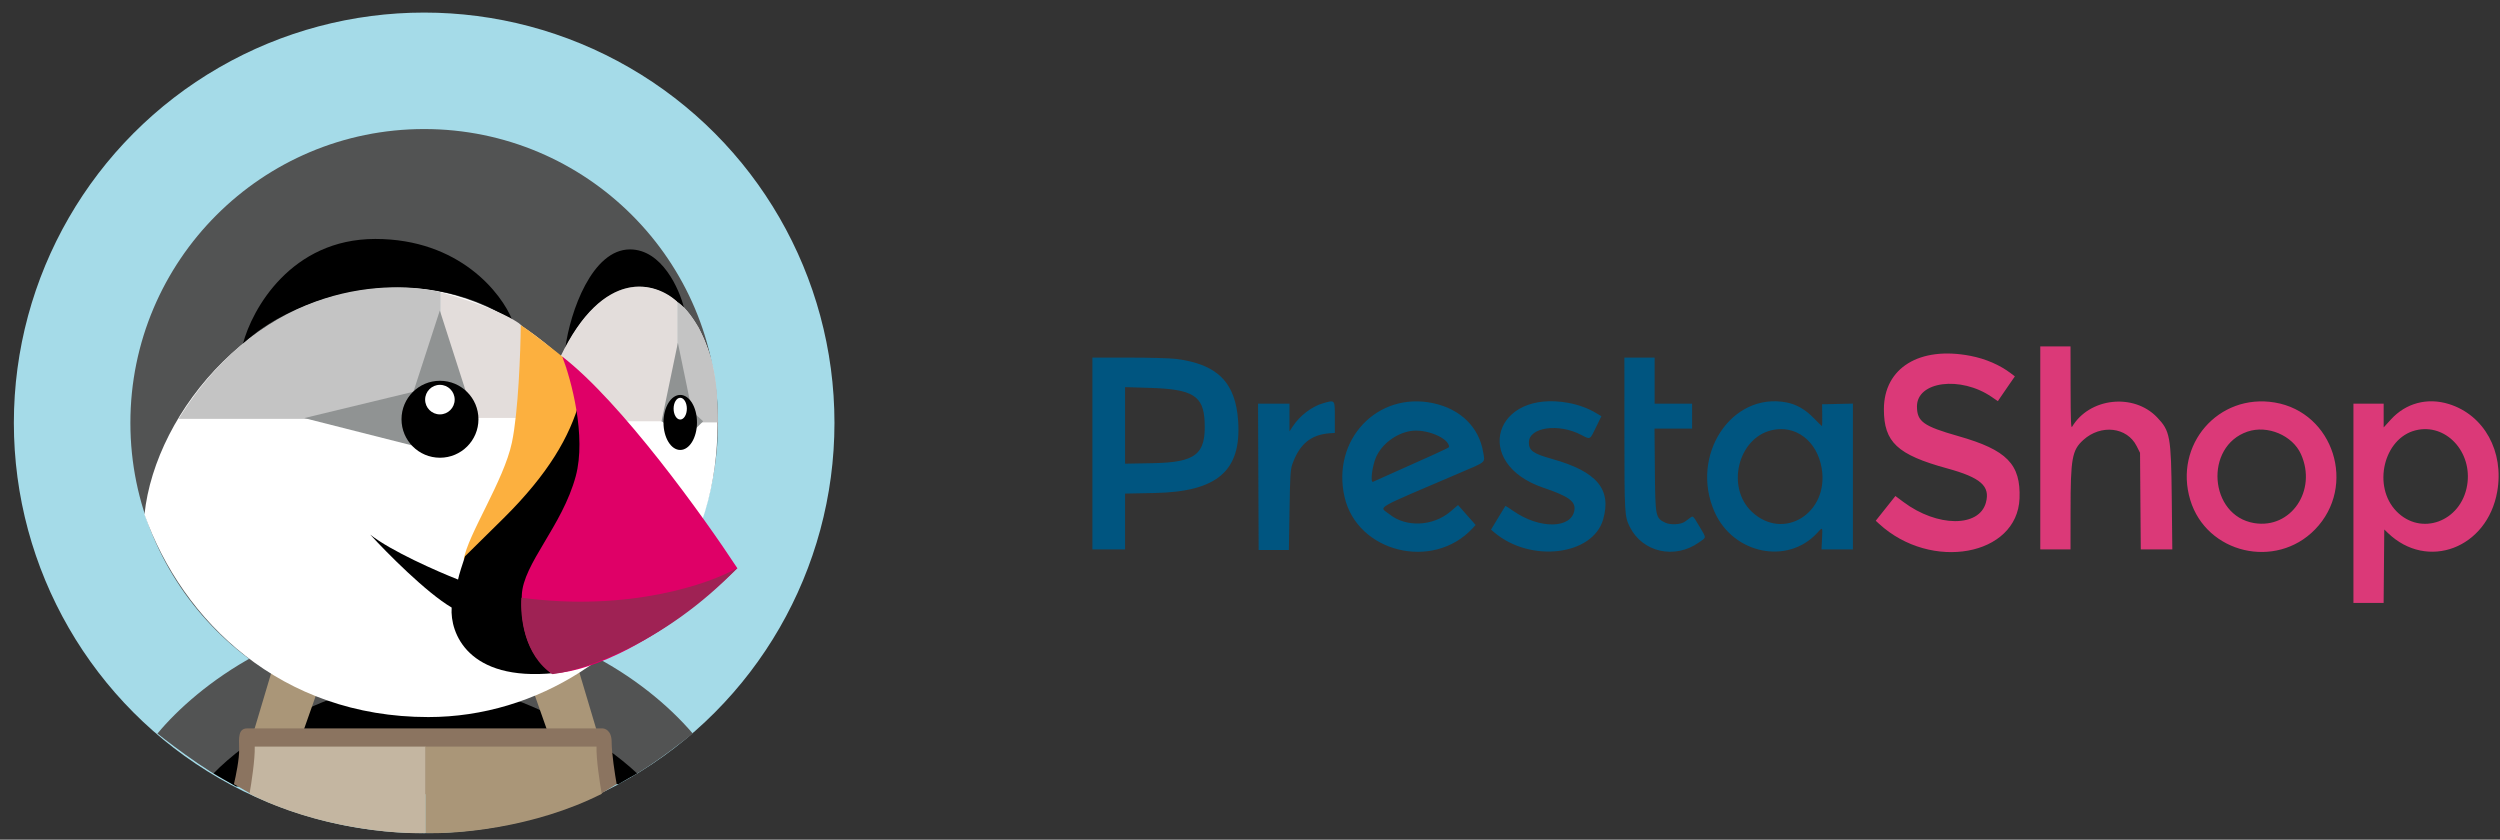 <svg width="131" height="44" viewBox="0 0 131 44" fill="none" xmlns="http://www.w3.org/2000/svg">
<rect x="0" y="0" width="131" height="44" fill="#333333" stroke="none"/>
<path fill-rule="evenodd" clip-rule="evenodd" d="M61.615 18.806C63.788 19.079 64.743 20.031 64.879 22.059C65.056 24.678 63.786 25.77 60.489 25.834L58.953 25.864V27.325V28.787H58.097H57.242V23.763V18.738H59.16C60.215 18.738 61.32 18.769 61.615 18.806ZM86.702 19.945V21.152H87.684H88.666V21.805V22.458H87.681H86.696L86.715 24.627C86.736 27.075 86.749 27.139 87.25 27.384C87.529 27.521 88.075 27.492 88.296 27.331C88.377 27.271 88.505 27.176 88.581 27.12C88.713 27.021 88.725 27.033 89.04 27.569C89.43 28.233 89.431 28.135 89.025 28.424C87.759 29.321 86.069 28.943 85.403 27.612C85.128 27.063 85.12 26.92 85.119 22.735L85.118 18.738H85.91H86.702V19.945ZM58.953 22.291V24.297L60.394 24.271C62.665 24.23 63.196 23.809 63.123 22.107C63.065 20.736 62.507 20.391 60.236 20.324L58.953 20.286V22.291ZM69.945 21.87V22.686L69.691 22.703C68.698 22.769 68.097 23.262 67.721 24.317C67.62 24.6 67.6 24.924 67.571 26.732L67.537 28.82H66.745H65.953L65.937 24.986L65.921 21.152H66.745H67.569V21.879V22.606L67.734 22.352C68.104 21.783 68.747 21.293 69.343 21.126C69.961 20.953 69.945 20.932 69.945 21.87ZM75.095 21.126C76.527 21.43 77.5 22.381 77.718 23.691C77.813 24.262 77.91 24.174 76.534 24.763C71.836 26.774 72.273 26.517 72.81 26.949C73.676 27.645 75.089 27.582 76 26.808L76.402 26.465L76.863 26.987L77.324 27.509L77.153 27.693C75.08 29.921 71.119 28.944 70.454 26.04C69.769 23.046 72.169 20.505 75.095 21.126ZM82.204 21.115C82.724 21.212 83.228 21.399 83.645 21.649L83.913 21.81L83.628 22.395C83.303 23.061 83.341 23.042 82.855 22.788C81.662 22.163 80.113 22.388 80.113 23.185C80.113 23.612 80.34 23.773 81.332 24.05C83.678 24.707 84.46 25.636 84.003 27.223C83.459 29.109 80.205 29.501 78.314 27.909L78.129 27.754L78.496 27.145C78.697 26.81 78.87 26.526 78.879 26.515C78.889 26.503 79.073 26.617 79.288 26.768C80.67 27.74 82.371 27.712 82.501 26.716C82.559 26.269 82.182 26 80.873 25.557C77.11 24.283 78.278 20.383 82.204 21.115ZM93.615 21.088C94.138 21.189 94.604 21.459 95.046 21.913C95.267 22.141 95.458 22.327 95.47 22.327C95.483 22.327 95.489 22.07 95.485 21.756L95.477 21.185L96.284 21.167L97.092 21.149V24.968V28.787H96.269H95.447L95.474 28.232C95.506 27.588 95.519 27.602 95.21 27.937C93.661 29.611 90.817 29.023 89.844 26.827C88.531 23.866 90.725 20.528 93.615 21.088ZM92.806 22.55C91.057 22.987 90.449 25.538 91.79 26.811C93.442 28.38 95.849 26.891 95.458 24.543C95.216 23.091 94.074 22.233 92.806 22.55ZM73.891 22.589C73.126 22.725 72.398 23.283 72.103 23.96C71.902 24.421 71.793 25.314 71.946 25.246C75.155 23.819 75.932 23.463 75.932 23.422C75.932 22.948 74.699 22.445 73.891 22.589Z" fill="#005580"/>
<path fill-rule="evenodd" clip-rule="evenodd" d="M108.578 22.363C108.519 22.463 108.502 22.028 108.499 20.321L108.495 18.151H107.703H106.911V23.469V28.787H107.703H108.495L108.497 26.781C108.498 24.01 108.574 23.591 109.166 23.054C110.088 22.218 111.461 22.377 111.961 23.376L112.138 23.73L112.157 26.259L112.177 28.787H113.003H113.829L113.8 26.096C113.766 22.862 113.715 22.582 113.028 21.865C111.8 20.583 109.482 20.842 108.578 22.363ZM105.374 19.566C104.803 19.129 104.053 18.803 103.261 18.649C100.584 18.127 98.716 19.277 98.716 21.447C98.716 23.168 99.42 23.827 102.021 24.541C103.794 25.027 104.297 25.47 104.061 26.338C103.706 27.643 101.512 27.628 99.742 26.306L99.319 25.991L98.804 26.639L98.289 27.287L98.466 27.45C101.191 29.952 105.707 29.134 105.823 26.117C105.892 24.322 105.16 23.576 102.617 22.853C100.784 22.332 100.449 22.092 100.449 21.294C100.449 19.978 102.731 19.686 104.358 20.795L104.688 21.02L104.865 20.758C104.963 20.614 105.163 20.322 105.311 20.109L105.579 19.722L105.374 19.566ZM119.197 21.091C122.287 21.608 123.514 25.473 121.308 27.743C119.25 29.86 115.614 29 114.769 26.196C113.897 23.304 116.244 20.598 119.197 21.091ZM130.855 25.757C131.223 23.658 130.17 21.749 128.325 21.173C127.194 20.82 126.064 21.12 125.28 21.984L124.904 22.397V21.775V21.153H124.112H123.32V26.373V31.593H124.111H124.902L124.919 29.669L124.936 27.745L125.126 27.928C127.195 29.918 130.334 28.729 130.855 25.757ZM125.573 26.791C124.304 25.485 124.899 22.968 126.576 22.549C128.152 22.155 129.575 23.675 129.277 25.435C128.956 27.338 126.852 28.108 125.573 26.791ZM117.771 22.616C115.491 23.39 115.753 27.018 118.118 27.41C120.048 27.73 121.427 25.696 120.569 23.795C120.126 22.813 118.817 22.261 117.771 22.616Z" fill="#DB3978"/>
<circle cx="22.226" cy="22.159" r="21.5" fill="#A5DBE8"/>
<circle cx="22.228" cy="22.158" r="15.396" fill="#525353"/>
<path d="M12.271 41.118C10.807 40.484 8.25 38.439 8.25 38.439C10.348 35.91 15.247 32.143 21.997 32.143C28.747 32.143 33.772 35.479 36.302 38.439C36.302 38.439 34.246 40.091 33.11 40.681C31.974 41.271 13.734 41.751 12.271 41.118Z" fill="#525353"/>
<path d="M12.364 41.21L11.191 40.524C12.738 38.923 17.078 35.723 22.064 35.723C27.051 35.723 31.687 38.923 33.381 40.524L32.413 41.089L12.364 41.21Z" fill="black"/>
<path d="M14.395 34.649L13.32 38.252L15.846 38.447L16.708 36L16.551 35.804L14.395 34.649Z" fill="#AA9678"/>
<path d="M30.183 34.649L31.258 38.252L28.732 38.447L27.87 36L28.027 35.804L30.183 34.649Z" fill="#AA9678"/>
<path d="M12.258 41.087L13.175 41.615H31.456L32.313 41.087C32.225 40.598 32.05 39.47 32.05 38.873C32.05 38.276 31.7 38.154 31.525 38.168H12.96C12.49 38.168 12.511 38.621 12.531 39.247C12.547 39.748 12.355 40.682 12.258 41.087Z" fill="#8B7460"/>
<path d="M13.348 39.122C13.368 39.776 13.174 41.044 13.074 41.596C16.637 43.398 20.712 43.716 22.305 43.65V39.122H13.348Z" fill="#C4B6A1"/>
<path d="M31.258 39.122C31.237 39.776 31.431 41.044 31.531 41.596C27.968 43.398 23.893 43.716 22.301 43.65V39.122H31.258Z" fill="#AA9678"/>
<path d="M37.51 20.241C37.266 17.576 35.748 15.055 33.576 15.055C31.682 15.055 30.1 16.955 29.425 18.73C27.088 16.566 24.237 15.055 20.799 15.055C13.552 15.055 8.146 21.481 7.57 26.959C9.571 32.558 14.726 37.574 22.442 37.574C28.197 37.574 33.361 34.136 35.998 29.113C37.611 26.04 37.746 22.824 37.51 20.241Z" fill="white"/>
<path d="M26.852 16.791C21.815 13.464 15.202 15.581 12.727 18.028C13.204 16.193 15.26 12.521 19.666 12.521C24.072 12.521 26.292 15.368 26.852 16.791Z" fill="black"/>
<path d="M35.847 16.145C32.886 13.291 30.434 16.541 29.617 18.269C29.877 16.301 31.036 13.069 33.01 13.069C34.689 13.069 35.6 15.152 35.847 16.145Z" fill="black"/>
<path d="M27.182 16.932C26.216 16.254 24.057 15.575 23.098 15.319V17.975L25.018 21.9H27.07C27.51 20.526 28.148 17.61 27.182 16.932Z" fill="#E3DDDB"/>
<path d="M23.094 21.948L9.359 21.948C13.897 14.613 20.592 14.7 23.094 15.307V21.948Z" fill="#C4C4C4"/>
<path d="M15.941 21.908L21.831 23.401L24.512 20.83L23.047 16.269L21.664 20.526L15.941 21.908Z" fill="#909393"/>
<circle cx="23.055" cy="21.969" r="2.016" fill="black"/>
<circle cx="23.051" cy="20.94" r="0.774" fill="white"/>
<path d="M35.316 22.076H32.474L29.352 18.719C31.627 13.963 34.391 14.781 35.489 15.814V22.076H35.316Z" fill="#E3DDDB"/>
<path d="M37.603 22.135H35.787L35.488 22.018V15.818C35.997 16.126 36.446 16.898 36.616 17.172C37.487 18.952 37.603 20.162 37.603 22.135Z" fill="#C4C4C4"/>
<path d="M35.521 17.957L34.664 22.075L35.969 22.934L36.847 22.075L36.262 21.548L35.521 17.957Z" fill="#909393"/>
<ellipse cx="35.644" cy="22.136" rx="0.878" ry="1.442" fill="black"/>
<ellipse cx="35.644" cy="21.414" rx="0.347" ry="0.57" fill="white"/>
<path d="M26.823 23.193C27.162 21.588 27.275 18.42 27.289 17.037C27.832 17.392 28.992 18.304 29.504 18.716L30.469 21.533L27.98 27.032L24.297 29.328C24.509 28.016 26.4 25.199 26.823 23.193Z" fill="#FCB03F"/>
<path d="M26.395 27.148C28.74 24.823 29.858 22.872 30.38 21L31.129 25.766L29.031 35.27C24.517 35.715 23.574 33.166 23.667 31.836C22.331 31.049 20.265 28.959 19.398 28.012C20.482 28.873 22.919 29.943 24.002 30.369C24.031 30.177 24.26 29.472 24.371 29.145L26.395 27.148Z" fill="black"/>
<path d="M30.169 24.953C30.733 22.858 29.934 19.902 29.463 18.686C32.549 21.063 36.867 27.071 38.64 29.778C33.932 34.274 30.168 35.319 28.874 35.28C27.579 34.162 27.284 32.838 27.343 31.19C27.402 29.543 29.463 27.571 30.169 24.953Z" fill="#DF0067"/>
<path d="M28.955 35.326C27.459 34.357 27.243 32.251 27.323 31.319C32.942 32.077 37.211 30.592 38.642 29.755C34.855 33.701 30.606 35.114 28.955 35.326Z" fill="#9F2254"/>
</svg>
